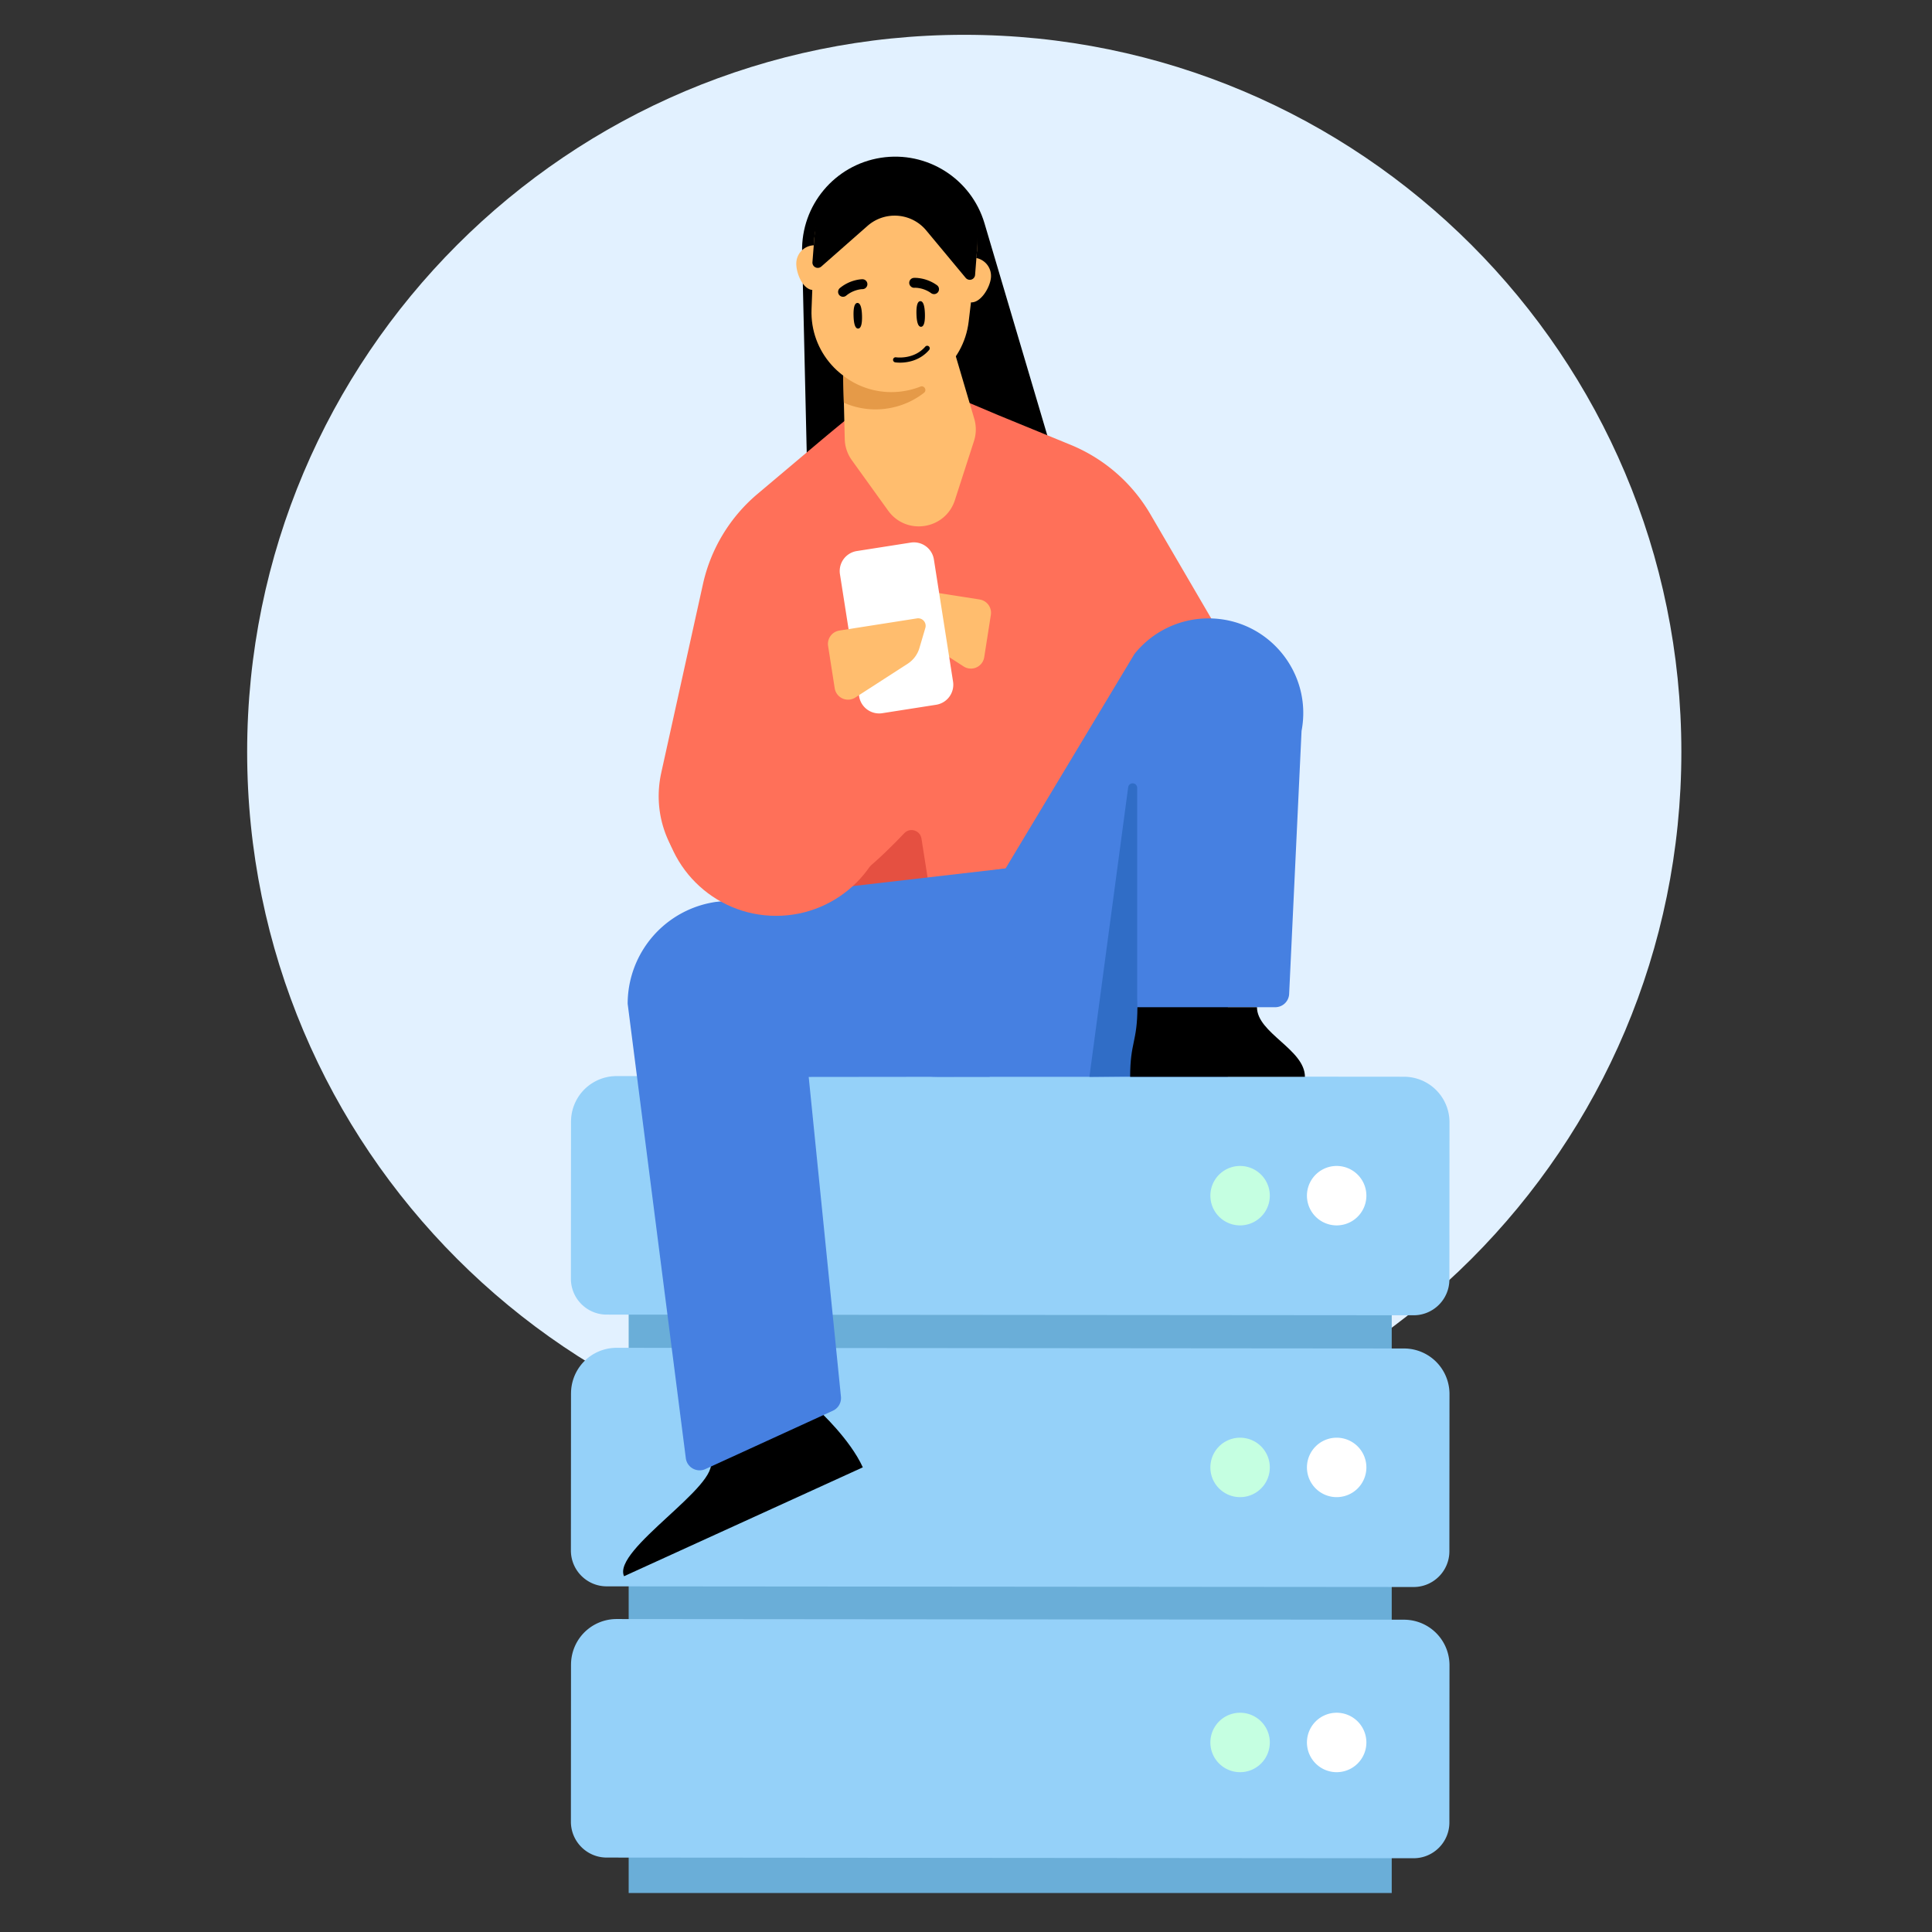 <svg width="555" height="555" viewBox="0 0 555 555" fill="none" xmlns="http://www.w3.org/2000/svg"><rect x="0" y="0" width="555" height="555" fill="#333333" stroke="none"/><path d="M483 216c0 113.775-92.245 206-205.991 206C163.263 422 71 329.775 71 216S163.227 10 277.009 10C390.791 10 483 102.225 483 216z" fill="#E2F1FF"/><path d="M180.595 374.168h219.202v13.664H180.595v-13.664z" fill="#6AAED8"/><path d="M164.032 322.197l-.03 45.146c0 5.685 4.604 10.301 10.29 10.301l231.785.192c5.673 0 10.278-4.592 10.284-10.271l.03-45.164a13.1 13.1 0 00-2.414-7.582 13.069 13.069 0 00-10.656-5.505l-226.196-.192a13.094 13.094 0 00-10.662 5.493 13.134 13.134 0 00-2.425 7.576l-.006.006z" fill="#95D1F9"/><path d="M180.595 452.23h219.202v13.664H180.595V452.23z" fill="#6AAED8"/><path d="M164.032 400.258l-.03 45.146c0 5.685 4.604 10.302 10.29 10.302l231.785.192c5.673 0 10.278-4.593 10.284-10.272l.03-45.163c0-2.714-.841-5.367-2.414-7.583a13.069 13.069 0 00-10.656-5.505l-226.196-.192a13.094 13.094 0 00-10.662 5.493 13.136 13.136 0 00-2.425 7.576l-.006.006z" fill="#95D1F9"/><path d="M180.595 530.136h219.202V543.8H180.595v-13.664z" fill="#6AAED8"/><path d="M164.032 478.171l-.03 45.146c0 5.685 4.604 10.302 10.29 10.302l231.785.192c5.673 0 10.278-4.593 10.284-10.272l.03-45.163c0-2.714-.841-5.368-2.414-7.583a13.069 13.069 0 00-10.656-5.505l-226.196-.192a13.094 13.094 0 00-10.662 5.493 13.136 13.136 0 00-2.425 7.576l-.006.006z" fill="#95D1F9"/><path d="M383.979 352.015a8.537 8.537 0 110-17.074 8.537 8.537 0 010 17.074z" fill="#fff"/><path d="M356.237 352.015a8.537 8.537 0 110-17.074 8.537 8.537 0 010 17.074z" fill="#C5FFE1"/><path d="M383.979 430.078a8.537 8.537 0 118.537-8.537 8.537 8.537 0 01-8.537 8.537z" fill="#fff"/><path d="M356.237 430.078a8.537 8.537 0 110-17.074 8.537 8.537 0 010 17.074z" fill="#C5FFE1"/><path d="M383.979 509.089a8.537 8.537 0 01-8.537-8.537 8.537 8.537 0 018.537-8.537 8.537 8.537 0 018.537 8.537 8.537 8.537 0 01-8.537 8.537z" fill="#fff"/><path d="M356.237 509.089a8.537 8.537 0 01-8.537-8.537 8.537 8.537 0 118.537 8.537z" fill="#C5FFE1"/><path d="M352.715 232.499H243.546v51.03c0 14.24 11.564 25.804 25.804 25.804h83.365v-76.839.005z" fill="#4680E1"/><path d="M282.817 64.164l24.527 82.81-74.934 11.747-1.994-86.342c-.317-13.408 9.347-24.97 22.599-27.054 13.252-2.077 25.992 5.976 29.802 18.834v.005z" fill="#000"/><path d="M225.455 259.413l89.924-14.095 15.324 20.288c2.821 1.061 5.759 1.339 8.553.9a16.707 16.707 0 0012.574-9.464l8.47-18.073a46.98 46.98 0 00-1.989-43.548l-27.858-47.725a47.34 47.34 0 00-22.921-19.922l-20.639-8.465c-2.427-1.005-25.254-10.902-27.864-10.491-2.594.405-22.333 16.973-24.338 18.678l-17.056 14.374a47.238 47.238 0 00-15.712 25.981l-11.93 53.962a5.252 5.252 0 01-.094.445c-4.499 21.36 14.001 40.543 35.556 37.167v-.012z" fill="#FF7059"/><path d="M234.971 257.769c7.547-1.183 18.855-12.129 24.804-18.422 1.643-1.733 4.565-.817 4.931 1.544l1.872 11.924-31.607 4.954z" fill="#E55041"/><path d="M281.424 172.217a3.862 3.862 0 013.216 4.415l-1.905 12.169a3.863 3.863 0 01-4.416 3.216 3.713 3.713 0 01-1.488-.561l-15.029-9.703a8.112 8.112 0 01-3.405-4.549l-1.694-5.754c-.439-1.516.839-2.982 2.405-2.738l22.321 3.499" fill="#FFBD6E"/><path d="M246.134 158.298l15.495-2.427a5.817 5.817 0 016.648 4.843l5.504 35.09a5.828 5.828 0 01-4.843 6.648l-15.495 2.427a5.828 5.828 0 01-6.648-4.843l-5.504-35.089a5.817 5.817 0 014.843-6.649z" fill="#fff"/><path d="M241.095 181.142l22.321-3.499a2.156 2.156 0 012.405 2.738l-1.694 5.754a8.115 8.115 0 01-3.405 4.549l-15.029 9.702a3.898 3.898 0 01-1.488.561 3.874 3.874 0 01-4.416-3.215l-1.905-12.169a3.875 3.875 0 013.216-4.416m3.608-48.941l10.425 14.484c5.215 7.232 16.428 5.466 19.172-3.004l5.482-16.973a10.84 10.84 0 00.083-6.426l-11.758-39.822-26.437 4.143.995 41.511a10.774 10.774 0 002.043 6.087h-.005zm29.527-53.352a5.232 5.232 0 015.621-4.815 5.239 5.239 0 014.815 5.632c-.228 2.882-2.938 7.414-5.821 7.186-2.882-.227-4.843-5.12-4.615-8.008v.005zm-45.468-3.566a5.234 5.234 0 015.632-4.81 5.239 5.239 0 014.815 5.632c-.228 2.883-2.938 7.415-5.821 7.187-2.882-.228-4.854-5.126-4.626-8.009z" fill="#FFBD6E"/><path d="M253.994 112.317c12.119.95 22.827-7.836 24.271-19.916l2.283-19.145c1.555-13.218-8.17-25.081-21.439-26.126-13.268-1.038-24.737 9.159-25.248 22.46l-.733 19.267c-.472 12.152 8.736 22.505 20.866 23.455v.005z" fill="#FFBD6E"/><path d="M242.4 115.677c.833.372 1.672.683 2.538.95a22.516 22.516 0 0010.092.7c3.932-.617 7.47-2.2 10.402-4.488.939-.728.072-2.222-1.027-1.783a22.637 22.637 0 01-4.827 1.305 22.565 22.565 0 01-17.361-4.459l.183 7.77v.005z" fill="#E59A48"/><path d="M234.056 66.797l-.667 8.508a1.53 1.53 0 001.405 1.644c.417.034.817-.105 1.133-.372l13.28-11.685c5.004-4.399 12.646-3.8 16.889 1.327l11.319 13.613c.261.311.65.511 1.05.544a1.52 1.52 0 001.644-1.405l.633-8.036c1-12.775-8.203-24.332-20.955-25.62-6.648-.678-12.896 1.493-17.584 5.498a23.344 23.344 0 00-8.136 15.984h-.011z" fill="#000"/><path d="M366.334 289.339a4 4 0 003.996-3.812l3.563-75.549c3.211-16.778-9.652-32.335-26.736-32.335a27.214 27.214 0 00-21.272 10.236l-37.012 61.593 3.294 27.398 34.562 12.469" fill="#4680E1"/><path d="M204.022 419.529c3.232 7.081-28.236 25.626-24.754 33.268l68.591-31.28c-3.721-8.153-12.574-16.245-12.574-16.245l-31.263 14.257z" fill="#000"/><path d="M326.671 285.768v-59.45c0-.716-.583-1.3-1.3-1.3-.65 0-1.199.484-1.283 1.128l-11.135 83.193 14.09-.139-.378-23.432h.006z" fill="#306DC6"/><path d="M361.095 289.338h-34.362c0 10.003-2.078 10.003-2.078 20h50.208c0-7.881-13.774-12.552-13.774-20h.006z" fill="#000"/><path d="M284.317 309.316l-52.002.056 9.26 91.842a3.998 3.998 0 01-2.314 4.038l-36.616 16.763c-2.452 1.122-5.29-.454-5.632-3.129l-16.705-130.531a29.572 29.572 0 0117.039-26.786 29.53 29.53 0 018.281-2.477l83.243-9.62-4.554 59.844z" fill="#4680E1"/><path d="M222.939 263.091c-18.061 0-32.702-14.641-32.702-32.702s14.641-32.702 32.702-32.702 32.702 14.641 32.702 32.702-14.641 32.702-32.702 32.702z" fill="#FF7059"/><path d="M247.625 90.665c.058 2.043-.192 3.694-1.109 3.72-.916.026-1.26-1.608-1.318-3.65-.058-2.043.193-3.68 1.109-3.706.917-.026 1.261 1.609 1.318 3.636zm.981-7.896c.349-.269.571-.68.568-1.143a1.423 1.423 0 00-1.411-1.409c-.142-.006-3.444.02-6.485 2.526a1.421 1.421 0 00-.197 2c.5.601 1.391.688 1.996.188 2.226-1.839 4.654-1.879 4.679-1.865.312-.004.607-.115.846-.282m15.776 3.732c.916-.026 1.26 1.608 1.318 3.636.057 2.028-.193 3.694-1.109 3.72-.917.026-1.261-1.609-1.319-3.65-.057-2.029.193-3.68 1.11-3.706zm-2.537-4.069c.248.154.548.243.86.224.024-.015 2.455-.138 4.796 1.552a1.425 1.425 0 001.981-.32 1.412 1.412 0 00-.329-1.98c-3.202-2.3-6.5-2.109-6.641-2.095a1.42 1.42 0 00-1.313 1.5c.027.463.278.861.646 1.104m-2.944 21.739c-.99.028-1.656-.07-1.735-.083a.734.734 0 01-.609-.836.735.735 0 01.837-.609c.049.008 5.124.747 8.411-3.064a.737.737 0 011.032-.078.736.736 0 01.078 1.032c-2.574 2.986-5.982 3.58-8.014 3.638z" fill="#000"/></svg>